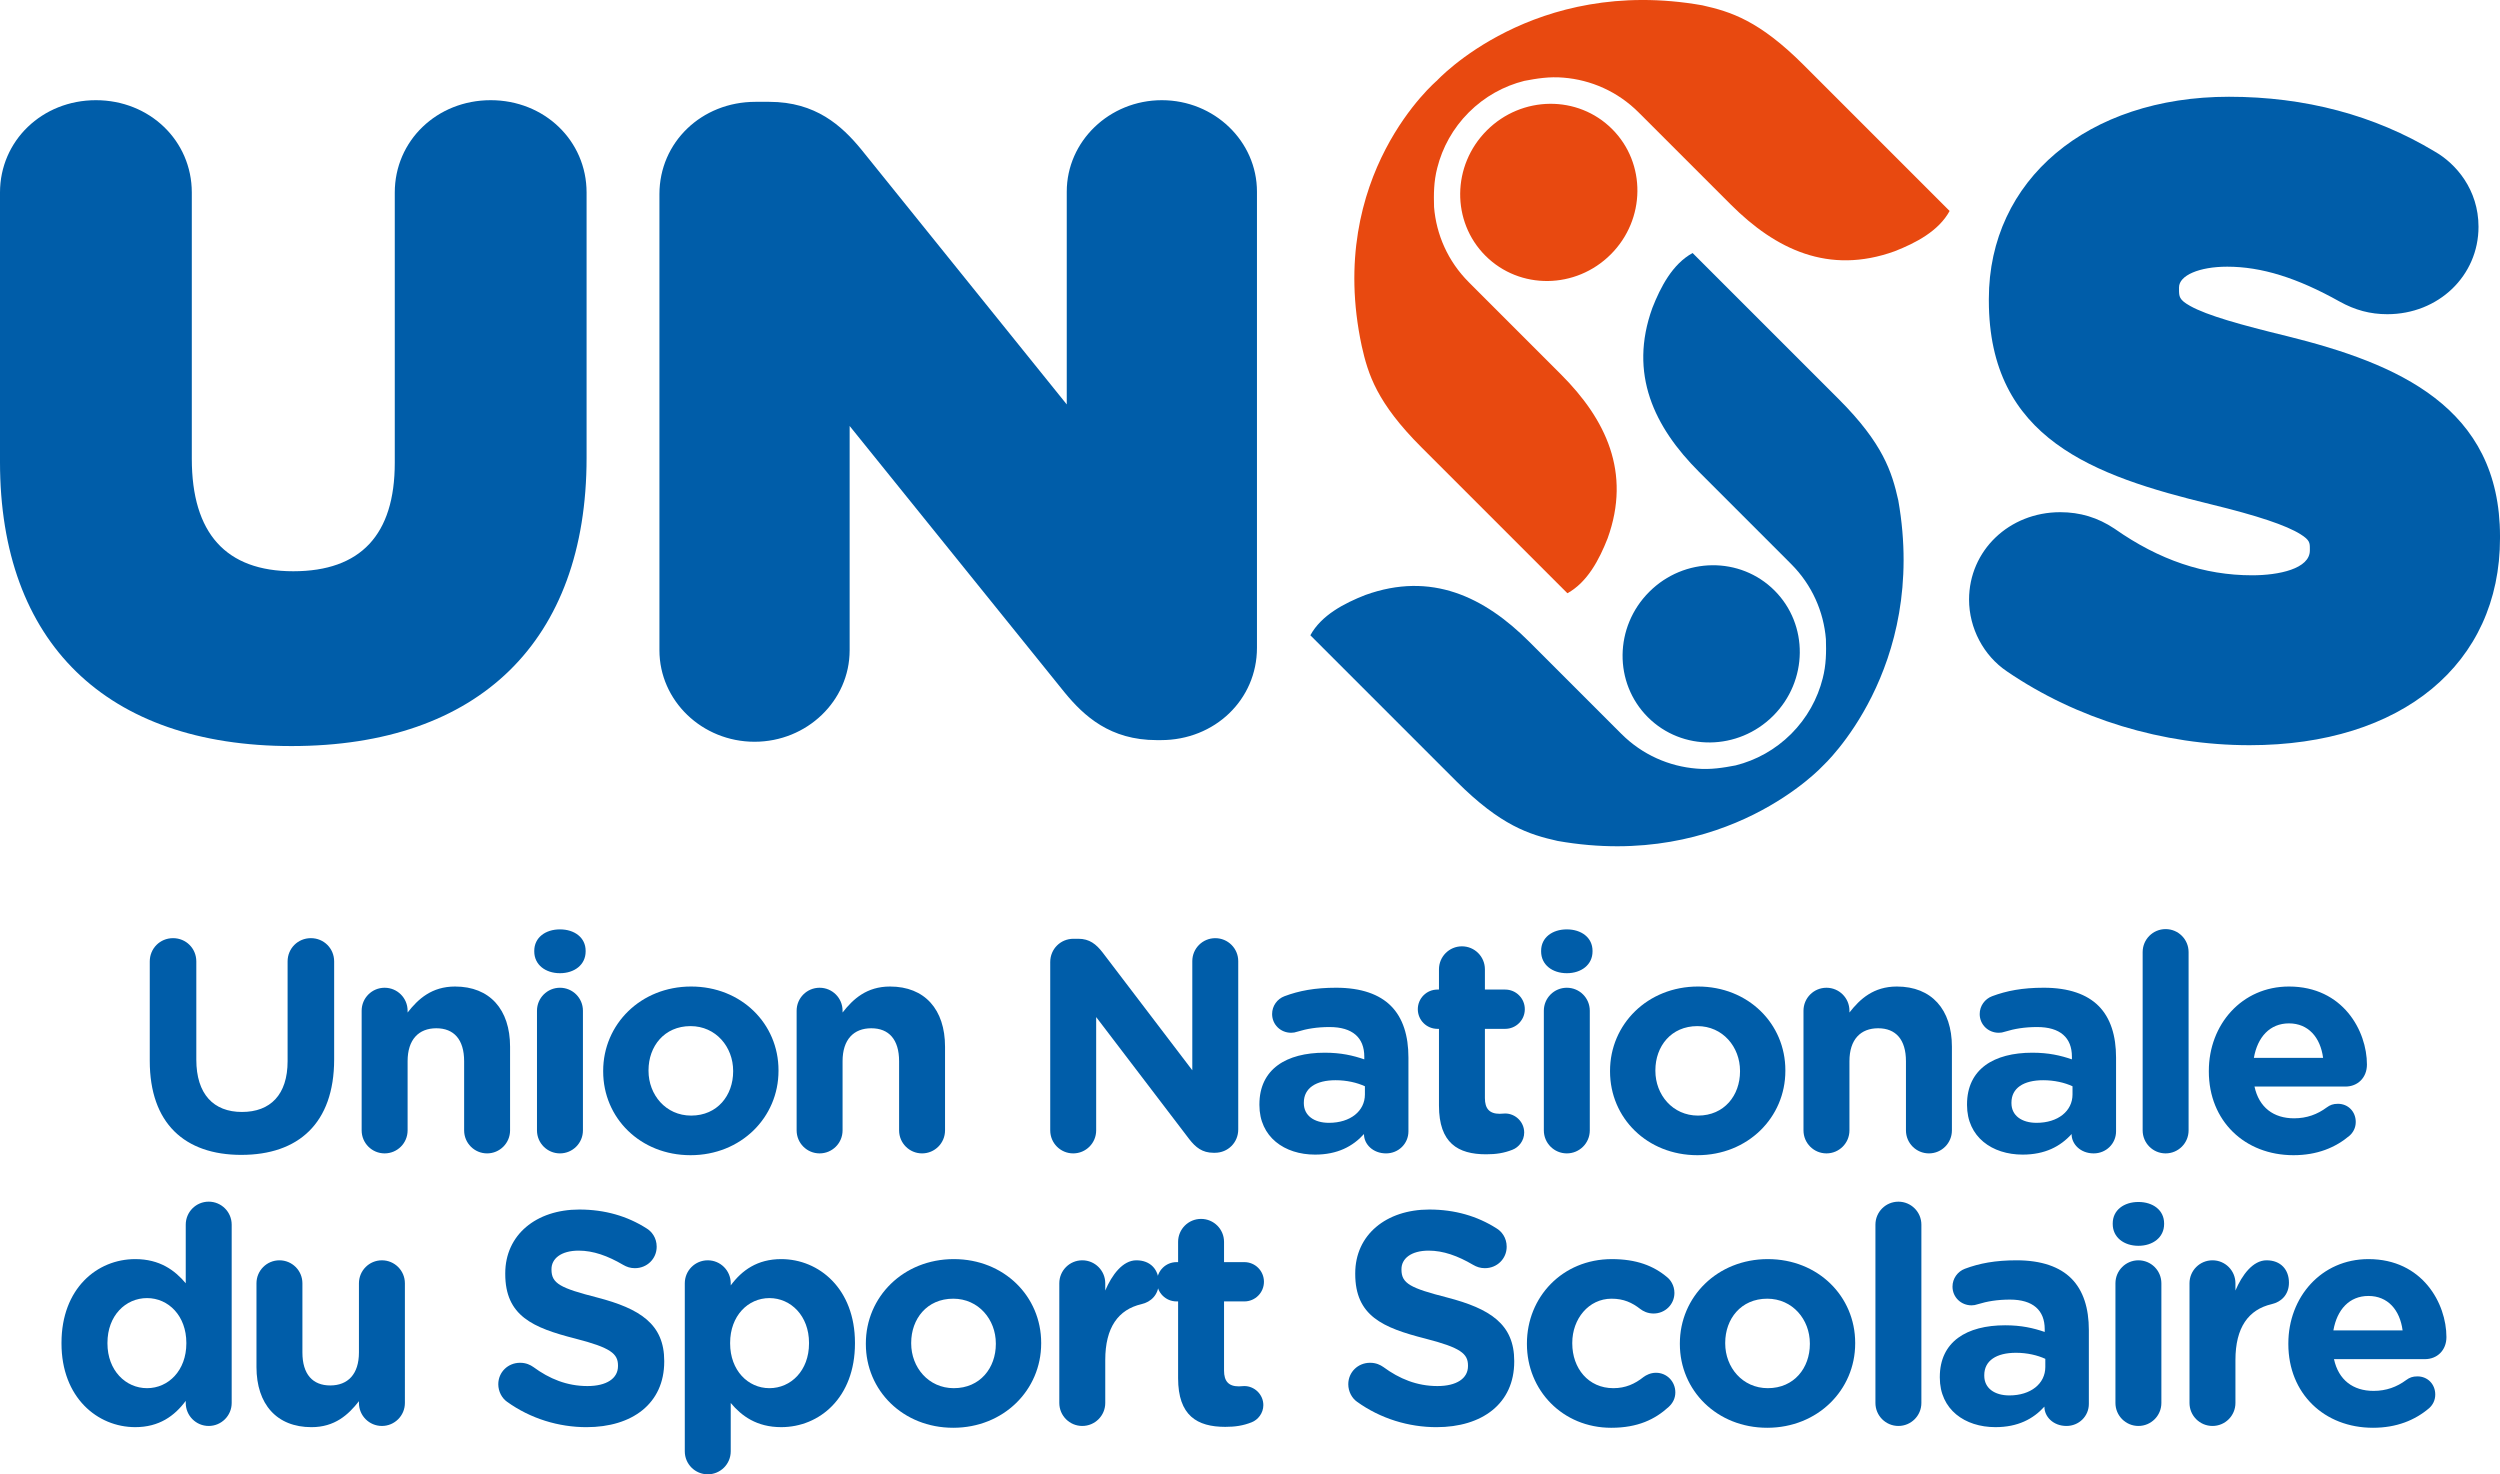 <?xml version="1.0" encoding="UTF-8" standalone="no"?>
<!-- Created with Inkscape (http://www.inkscape.org/) -->

<svg
   version="1.1"
   id="svg1"
   width="700"
   height="412.793"
   viewBox="0 0 700 412.793"
   sodipodi:docname="Logo UNSS - 2017.svg"
   inkscape:version="1.4 (e7c3feb1, 2024-10-09)"
   xmlns:inkscape="http://www.inkscape.org/namespaces/inkscape"
   xmlns:sodipodi="http://sodipodi.sourceforge.net/DTD/sodipodi-0.dtd"
   xmlns:xlink="http://www.w3.org/1999/xlink"
   xmlns="http://www.w3.org/2000/svg"
   xmlns:svg="http://www.w3.org/2000/svg">
  <sodipodi:namedview
     id="namedview1"
     pagecolor="#ffffff"
     bordercolor="#000000"
     borderopacity="0.25"
     inkscape:showpageshadow="2"
     inkscape:pageopacity="0.0"
     inkscape:pagecheckerboard="0"
     inkscape:deskcolor="#d1d1d1"
     inkscape:zoom="0.58052758"
     inkscape:cx="282.50165"
     inkscape:cy="181.73125"
     inkscape:window-width="1440"
     inkscape:window-height="750"
     inkscape:window-x="0"
     inkscape:window-y="25"
     inkscape:window-maximized="0"
     inkscape:current-layer="g1">
    <inkscape:page
       x="0"
       y="0"
       inkscape:label="1"
       id="page1"
       width="700"
       height="412.793"
       margin="0"
       bleed="0" />
  </sodipodi:namedview>
  <g
     id="g1"
     inkscape:groupmode="layer"
     inkscape:label="1"
     transform="translate(-432.631,-506.801)">
    <g
       id="g24">
      <path
         style="fill:#e84910;fill-opacity:1;fill-rule:nonzero;stroke:none;stroke-width:1.333"
         d="m 883.646,578.027 c 9.793,-9.793 9.965,-25.502 0.381,-35.086 -9.58,-9.58 -25.289,-9.412 -35.086,0.381 -9.797,9.797 -9.961,25.506 -0.385,35.086 9.589,9.585 25.298,9.412 35.091,-0.381"
         id="path7" />
      <path
         style="fill:#e84910;fill-opacity:1;fill-rule:nonzero;stroke:none;stroke-width:1.333"
         d="m 894.318,541.144 22.922,22.922 c 12.567,12.567 27.431,19.753 45.901,13.085 5.894,-2.314 12.302,-5.633 15.382,-11.275 l -40.87,-40.874 c -12.483,-12.479 -20.413,-14.921 -28.36,-16.709 -47.313,-8.35 -74.31,21.072 -74.31,21.072 0,0 -31.334,26.409 -21.072,74.306 1.783,7.947 4.23,15.882 16.709,28.36 l 40.879,40.879 c 5.638,-3.084 8.956,-9.496 11.271,-15.386 6.664,-18.466 -0.518,-33.338 -13.085,-45.906 l -22.922,-22.922 c -0.513,-0.513 -2.429,-2.434 -2.872,-2.881 -5.868,-5.868 -9.107,-13.364 -9.726,-21.037 -0.106,-3.598 -0.093,-7.151 0.898,-10.965 1.434,-5.695 4.376,-11.089 8.828,-15.541 4.456,-4.452 9.846,-7.394 15.545,-8.824 3.447,-0.659 7.014,-1.252 10.965,-0.903 7.669,0.62 15.169,3.859 21.032,9.726 0.447,0.443 2.367,2.354 2.885,2.872"
         id="path9" />
      <path
         style="fill:#005da9;fill-opacity:1;fill-rule:nonzero;stroke:none;stroke-width:1.333"
         d="m 894.411,672.527 c -9.793,9.793 -9.965,25.497 -0.381,35.086 9.58,9.58 25.289,9.412 35.086,-0.381 9.793,-9.797 9.961,-25.506 0.381,-35.086 -9.589,-9.585 -25.294,-9.412 -35.086,0.381"
         id="path11" />
      <path
         style="fill:#005da9;fill-opacity:1;fill-rule:nonzero;stroke:none;stroke-width:1.333"
         d="m 883.739,709.409 -22.922,-22.922 c -12.567,-12.567 -27.431,-19.749 -45.901,-13.085 -5.894,2.314 -12.302,5.638 -15.386,11.275 l 40.874,40.874 c 12.479,12.479 20.413,14.921 28.36,16.713 47.313,8.346 74.31,-21.077 74.31,-21.077 0,0 29.422,-26.993 21.072,-74.306 -1.788,-7.947 -4.235,-15.882 -16.709,-28.36 l -40.879,-40.874 c -5.638,3.08 -8.956,9.492 -11.271,15.382 -6.669,18.47 0.518,33.338 13.085,45.906 l 22.917,22.922 c 0.518,0.518 2.429,2.434 2.876,2.881 5.863,5.868 9.102,13.364 9.722,21.037 0.106,3.598 0.093,7.151 -0.898,10.965 -1.434,5.691 -4.372,11.089 -8.824,15.545 -4.456,4.447 -9.85,7.39 -15.545,8.824 -3.447,0.655 -7.014,1.252 -10.965,0.898 -7.673,-0.62 -15.169,-3.859 -21.037,-9.722 -0.447,-0.447 -2.367,-2.359 -2.881,-2.876"
         id="path13" />
      <path
         style="fill:#005da9;fill-opacity:1;fill-rule:nonzero;stroke:none;stroke-width:1.333"
         d="m 570.023,534.855 c -15.058,0 -26.856,11.355 -26.856,25.851 v 75.695 c 0,20.138 -9.558,30.352 -28.413,30.352 -18.855,0 -28.418,-10.598 -28.418,-31.498 v -74.549 c 0,-14.497 -11.797,-25.851 -26.851,-25.851 -15.058,0 -26.856,11.355 -26.856,25.851 v 75.465 c 0,50.543 29.759,79.527 81.638,79.527 52.495,0 82.607,-29.405 82.607,-80.673 v -74.319 c 0,-14.497 -11.793,-25.851 -26.851,-25.851"
         id="path15" />
      <path
         style="fill:#005da9;fill-opacity:1;fill-rule:nonzero;stroke:none;stroke-width:1.333"
         d="m 757.951,534.855 c -14.687,0 -26.63,11.492 -26.63,25.617 v 59.57 l -57.561,-71.425 c -5.416,-6.58 -12.709,-13.302 -25.736,-13.302 h -3.881 c -15.072,0 -26.873,11.35 -26.873,25.842 v 127.725 c 0,14.125 11.948,25.612 26.63,25.612 14.682,0 26.63,-11.487 26.63,-25.612 v -62.805 l 60.23,74.66 c 5.412,6.576 12.709,13.297 25.736,13.297 h 1.212 c 15.067,0 26.873,-11.35 26.873,-25.842 V 560.472 c 0,-14.125 -11.948,-25.617 -26.63,-25.617"
         id="path17" />
      <path
         style="fill:#005da9;fill-opacity:1;fill-rule:nonzero;stroke:none;stroke-width:1.333"
         d="m 1072.892,600.893 c -12.766,-3.115 -22.249,-5.744 -27.05,-8.443 -3.089,-1.739 -3.089,-2.606 -3.089,-4.708 v -0.465 c 0,-3.363 5.677,-5.806 13.501,-5.806 9.571,0 19.554,3.098 31.449,9.753 4.363,2.425 8.611,3.553 13.368,3.553 14.324,0 25.541,-10.753 25.541,-24.475 0,-10.399 -6.306,-17.683 -12.248,-21.068 -16.89,-10.178 -36.281,-15.342 -57.628,-15.342 -39.582,0 -67.23,23.276 -67.23,56.601 v 0.456 c 0,38.733 29.405,49.087 62.154,57.052 13.125,3.204 21.112,5.876 25.143,8.408 2.584,1.628 2.584,2.394 2.584,4.058 v 0.456 c 0,5.138 -8.695,6.961 -16.147,6.961 -13.408,0 -25.98,-4.248 -38.436,-12.974 l -0.155,-0.106 c -4.633,-3.084 -9.585,-4.589 -15.147,-4.589 -14.319,0 -25.537,10.753 -25.537,24.475 0,7.996 4.053,15.682 10.585,20.085 19.519,13.342 43.653,20.683 67.969,20.683 42.591,0 70.111,-22.754 70.111,-57.973 v -0.46 c 0,-36.308 -28.697,-48.432 -59.738,-56.132"
         id="path19" />
    </g>
    <g
       id="g65">
      <path
         id="path28"
         style="fill:#005da9;fill-opacity:1;fill-rule:nonzero;stroke:none;stroke-width:0.301"
         d="M 368.211 251.968 C 365.017 251.968 362.645 249.577 362.645 246.632 L 362.645 246.594 C 362.645 243.648 364.998 241.295 368.172 241.295 C 371.367 241.295 373.739 243.687 373.739 246.632 L 373.739 246.67 C 373.739 249.616 371.386 251.968 368.211 251.968 z M 368.172 249.463 C 369.779 249.463 370.869 248.143 370.869 246.632 L 370.869 246.594 C 370.869 245.083 369.875 243.801 368.211 243.801 C 366.604 243.801 365.514 245.121 365.514 246.632 L 365.514 246.67 C 365.514 248.181 366.509 249.463 368.172 249.463 z "
         transform="matrix(4.425,0,0,-4.425,-1003.183,1897.986)" />
      <path
         id="path65"
         style="fill:#005da9;fill-opacity:1;fill-rule:nonzero;stroke:none;stroke-width:0.301"
         d="M 474.345 234.72 C 471.361 234.72 469.277 232.31 469.277 229.383 L 469.277 229.346 C 469.277 226.208 471.552 224.047 474.633 224.047 C 476.125 224.047 477.291 224.525 478.19 225.291 C 478.401 225.482 478.573 225.769 478.573 226.151 C 478.573 226.802 478.095 227.299 477.444 227.299 C 477.138 227.299 476.947 227.223 476.736 227.069 C 476.144 226.63 475.474 226.381 474.67 226.381 C 473.37 226.381 472.452 227.07 472.165 228.39 L 477.922 228.39 C 478.687 228.39 479.28 228.944 479.28 229.786 C 479.28 231.909 477.769 234.72 474.345 234.72 z M 474.345 232.388 C 475.57 232.388 476.335 231.508 476.507 230.208 L 472.127 230.208 C 472.356 231.528 473.141 232.388 474.345 232.388 z "
         transform="matrix(4.425,0,0,-4.425,-1003.183,1897.986)" />
      <path
         id="path59"
         style="fill:#005da9;fill-opacity:1;fill-rule:nonzero;stroke:none;stroke-width:0.301"
         d="M 452.082 234.644 C 450.724 234.644 449.728 234.452 448.811 234.109 C 448.352 233.936 448.026 233.496 448.026 232.979 C 448.026 232.31 448.563 231.794 449.232 231.794 C 449.366 231.794 449.48 231.815 449.653 231.872 C 450.207 232.043 450.858 232.158 451.661 232.158 C 453.115 232.158 453.861 231.488 453.861 230.283 L 453.861 230.111 C 453.133 230.359 452.387 230.532 451.355 230.532 C 448.925 230.532 447.223 229.499 447.223 227.261 L 447.223 227.223 C 447.223 225.195 448.811 224.087 450.743 224.087 C 452.159 224.087 453.133 224.602 453.842 225.386 L 453.842 225.368 C 453.842 224.755 454.396 224.162 455.238 224.162 C 456.022 224.162 456.654 224.774 456.654 225.559 L 456.654 230.227 C 456.654 231.603 456.309 232.731 455.544 233.496 C 454.817 234.223 453.67 234.644 452.082 234.644 z M 452.043 228.792 C 452.751 228.792 453.401 228.638 453.899 228.409 L 453.899 227.893 C 453.899 226.841 452.981 226.094 451.622 226.094 C 450.686 226.094 450.036 226.553 450.036 227.337 L 450.036 227.377 C 450.036 228.294 450.801 228.792 452.043 228.792 z "
         transform="matrix(4.425,0,0,-4.425,-1003.183,1897.986)" />
      <path
         id="path56"
         style="fill:#005da9;fill-opacity:1;fill-rule:nonzero;stroke:none;stroke-width:0.301"
         d="M 436.341 234.72 C 433.146 234.72 430.774 232.331 430.774 229.383 L 430.774 229.346 C 430.774 226.4 433.127 224.047 436.302 224.047 C 439.496 224.047 441.868 226.439 441.868 229.383 L 441.868 229.422 C 441.868 232.367 439.515 234.72 436.341 234.72 z M 436.302 232.215 C 437.909 232.215 439 230.895 439 229.383 L 439 229.346 C 439 227.835 438.005 226.553 436.341 226.553 C 434.734 226.553 433.644 227.873 433.644 229.383 L 433.644 229.422 C 433.644 230.933 434.638 232.215 436.302 232.215 z "
         transform="matrix(4.425,0,0,-4.425,-1003.183,1897.986)" />
      <path
         id="path50"
         style="fill:#005da9;fill-opacity:1;fill-rule:nonzero;stroke:none;stroke-width:0.301"
         d="M 384.832 234.72 C 381.638 234.72 379.266 232.331 379.266 229.383 L 379.266 229.346 C 379.266 226.4 381.618 224.047 384.794 224.047 C 387.988 224.047 390.36 226.439 390.36 229.383 L 390.36 229.422 C 390.36 232.367 388.007 234.72 384.832 234.72 z M 384.794 232.215 C 386.4 232.215 387.491 230.895 387.491 229.383 L 387.491 229.346 C 387.491 227.835 386.496 226.553 384.832 226.553 C 383.226 226.553 382.135 227.873 382.135 229.383 L 382.135 229.422 C 382.135 230.933 383.129 232.215 384.794 232.215 z "
         transform="matrix(4.425,0,0,-4.425,-1003.183,1897.986)" />
      <path
         id="path48"
         style="fill:#005da9;fill-opacity:1;fill-rule:nonzero;stroke:none;stroke-width:0.301"
         d="M 373.91 234.72 C 372.4 234.72 371.424 234.012 370.716 233.056 L 370.716 233.19 C 370.716 233.994 370.066 234.644 369.263 234.644 C 368.459 234.644 367.809 233.994 367.809 233.19 L 367.809 222.555 C 367.809 221.752 368.459 221.102 369.263 221.102 C 370.066 221.102 370.716 221.752 370.716 222.555 L 370.716 225.616 C 371.404 224.793 372.361 224.087 373.91 224.087 C 376.339 224.087 378.577 225.96 378.577 229.383 L 378.577 229.422 C 378.577 232.845 376.301 234.72 373.91 234.72 z M 373.164 232.253 C 374.522 232.253 375.67 231.125 375.67 229.422 L 375.67 229.383 C 375.67 227.663 374.522 226.553 373.164 226.553 C 371.806 226.553 370.678 227.681 370.678 229.383 L 370.678 229.422 C 370.678 231.125 371.806 232.253 373.164 232.253 z "
         transform="matrix(4.425,0,0,-4.425,-1003.183,1897.986)" />
      <path
         id="path21"
         style="fill:#005da9;fill-opacity:1;fill-rule:nonzero;stroke:none;stroke-width:0.301"
         d="M 337.684 238.355 C 336.881 238.355 336.231 237.704 336.231 236.901 L 336.231 233.19 C 335.542 234.012 334.586 234.72 333.036 234.72 C 330.607 234.72 328.369 232.845 328.369 229.422 L 328.369 229.383 C 328.369 225.96 330.646 224.087 333.036 224.087 C 334.547 224.087 335.523 224.794 336.231 225.751 L 336.231 225.616 C 336.231 224.813 336.881 224.162 337.684 224.162 C 338.487 224.162 339.138 224.813 339.138 225.616 L 339.138 236.901 C 339.138 237.704 338.487 238.355 337.684 238.355 z M 333.782 232.253 C 335.141 232.253 336.269 231.125 336.269 229.422 L 336.269 229.383 C 336.269 227.681 335.141 226.553 333.782 226.553 C 332.424 226.553 331.277 227.681 331.277 229.383 L 331.277 229.422 C 331.277 231.143 332.424 232.253 333.782 232.253 z "
         transform="matrix(4.425,0,0,-4.425,-1003.183,1897.986)" />
      <path
         id="path44"
         style="fill:#005da9;fill-opacity:1;fill-rule:nonzero;stroke:none;stroke-width:0.301"
         d="M 469.315 251.968 C 466.331 251.968 464.246 249.559 464.246 246.632 L 464.246 246.594 C 464.246 243.457 466.522 241.295 469.602 241.295 C 471.094 241.295 472.26 241.773 473.159 242.538 C 473.368 242.729 473.542 243.016 473.542 243.399 C 473.542 244.049 473.064 244.547 472.414 244.547 C 472.107 244.547 471.917 244.471 471.706 244.317 C 471.113 243.878 470.444 243.629 469.64 243.629 C 468.34 243.629 467.421 244.317 467.135 245.638 L 472.891 245.638 C 473.657 245.638 474.25 246.191 474.25 247.033 C 474.25 249.156 472.739 251.968 469.315 251.968 z M 469.315 249.636 C 470.539 249.636 471.304 248.754 471.476 247.454 L 467.096 247.454 C 467.326 248.773 468.11 249.636 469.315 249.636 z "
         transform="matrix(4.425,0,0,-4.425,-1003.183,1897.986)" />
      <path
         id="path40"
         style="fill:#005da9;fill-opacity:1;fill-rule:nonzero;stroke:none;stroke-width:0.301"
         d="M 453.803 251.892 C 452.445 251.892 451.451 251.699 450.532 251.355 C 450.074 251.183 449.747 250.744 449.747 250.228 C 449.747 249.559 450.283 249.042 450.953 249.042 C 451.087 249.042 451.202 249.06 451.374 249.118 C 451.929 249.29 452.579 249.404 453.383 249.404 C 454.836 249.404 455.582 248.735 455.582 247.53 L 455.582 247.359 C 454.856 247.608 454.108 247.78 453.075 247.78 C 450.647 247.78 448.945 246.746 448.945 244.507 L 448.945 244.471 C 448.945 242.444 450.532 241.332 452.464 241.332 C 453.879 241.332 454.856 241.85 455.563 242.635 L 455.563 242.615 C 455.563 242.004 456.117 241.409 456.959 241.409 C 457.743 241.409 458.375 242.022 458.375 242.805 L 458.375 247.473 C 458.375 248.85 458.031 249.98 457.265 250.744 C 456.539 251.471 455.391 251.892 453.803 251.892 z M 453.765 246.039 C 454.473 246.039 455.123 245.886 455.62 245.657 L 455.62 245.139 C 455.62 244.088 454.702 243.343 453.344 243.343 C 452.407 243.343 451.756 243.801 451.756 244.585 L 451.756 244.623 C 451.756 245.541 452.521 246.039 453.765 246.039 z "
         transform="matrix(4.425,0,0,-4.425,-1003.183,1897.986)" />
      <path
         id="path37"
         style="fill:#005da9;fill-opacity:1;fill-rule:nonzero;stroke:none;stroke-width:0.301"
         d="M 431.922 251.968 C 428.728 251.968 426.356 249.577 426.356 246.632 L 426.356 246.594 C 426.356 243.648 428.708 241.295 431.884 241.295 C 435.077 241.295 437.45 243.687 437.45 246.632 L 437.45 246.67 C 437.45 249.616 435.098 251.968 431.922 251.968 z M 431.884 249.463 C 433.49 249.463 434.581 248.143 434.581 246.632 L 434.581 246.594 C 434.581 245.083 433.587 243.801 431.922 243.801 C 430.316 243.801 429.225 245.121 429.225 246.632 L 429.225 246.67 C 429.225 248.181 430.219 249.463 431.884 249.463 z "
         transform="matrix(4.425,0,0,-4.425,-1003.183,1897.986)" />
      <path
         id="path32"
         style="fill:#005da9;fill-opacity:1;fill-rule:nonzero;stroke:none;stroke-width:0.301"
         d="M 409.027 251.892 C 407.669 251.892 406.675 251.699 405.756 251.355 C 405.297 251.183 404.973 250.744 404.973 250.228 C 404.973 249.559 405.508 249.042 406.177 249.042 C 406.311 249.042 406.426 249.06 406.598 249.118 C 407.153 249.29 407.803 249.404 408.606 249.404 C 410.06 249.404 410.806 248.735 410.806 247.53 L 410.806 247.359 C 410.08 247.608 409.334 247.78 408.301 247.78 C 405.872 247.78 404.169 246.746 404.169 244.507 L 404.169 244.471 C 404.169 242.444 405.756 241.332 407.689 241.332 C 409.104 241.332 410.08 241.85 410.787 242.635 L 410.787 242.615 C 410.787 242.004 411.342 241.409 412.183 241.409 C 412.968 241.409 413.599 242.022 413.599 242.805 L 413.599 247.473 C 413.599 248.85 413.255 249.98 412.489 250.744 C 411.763 251.471 410.615 251.892 409.027 251.892 z M 408.99 246.039 C 409.696 246.039 410.347 245.886 410.845 245.657 L 410.845 245.139 C 410.845 244.088 409.927 243.343 408.569 243.343 C 407.632 243.343 406.98 243.801 406.98 244.585 L 406.98 244.623 C 406.98 245.541 407.746 246.039 408.99 246.039 z "
         transform="matrix(4.425,0,0,-4.425,-1003.183,1897.986)" />
      <path
         style="fill:#005da9;fill-opacity:1;fill-rule:nonzero;stroke:none;stroke-width:0.301"
         d="m 358.456,242.863 c 0,-0.803 0.651,-1.454 1.454,-1.454 0.803,0 1.454,0.651 1.454,1.454 v 7.575 c 0,0.803 -0.651,1.453 -1.454,1.453 -0.803,0 -1.454,-0.65 -1.454,-1.453 z"
         transform="matrix(4.425,0,0,-4.425,-1003.183,1897.986)"
         id="path27" />
      <path
         style="fill:#005da9;fill-opacity:1;fill-rule:nonzero;stroke:none;stroke-width:0.301"
         d="m 358.284,254.188 c 0,-0.842 0.708,-1.377 1.626,-1.377 0.918,0 1.625,0.535 1.625,1.377 v 0.038 c 0,0.841 -0.707,1.358 -1.625,1.358 -0.918,0 -1.626,-0.517 -1.626,-1.358 z"
         transform="matrix(4.425,0,0,-4.425,-1003.183,1897.986)"
         id="path26" />
      <path
         style="fill:#005da9;fill-opacity:1;fill-rule:nonzero;stroke:none;stroke-width:0.301"
         d="m 347.362,242.863 c 0,-0.803 0.651,-1.454 1.454,-1.454 0.804,0 1.454,0.651 1.454,1.454 v 4.38 c 0,1.377 0.708,2.084 1.817,2.084 1.109,0 1.76,-0.707 1.76,-2.084 v -4.38 c 0,-0.803 0.65,-1.454 1.453,-1.454 0.803,0 1.454,0.651 1.454,1.454 v 5.299 c 0,2.352 -1.281,3.806 -3.481,3.806 -1.473,0 -2.334,-0.785 -3.003,-1.645 v 0.115 c 0,0.803 -0.65,1.453 -1.454,1.453 -0.803,0 -1.454,-0.65 -1.454,-1.453 z"
         transform="matrix(4.425,0,0,-4.425,-1003.183,1897.986)"
         id="path25" />
      <path
         style="fill:#005da9;fill-opacity:1;fill-rule:nonzero;stroke:none;stroke-width:0.301"
         d="m 339.75,241.315 c 3.596,0 5.872,1.989 5.872,6.044 v 6.197 c 0,0.823 -0.65,1.473 -1.473,1.473 -0.822,0 -1.473,-0.65 -1.473,-1.473 v -6.312 c 0,-2.123 -1.09,-3.213 -2.888,-3.213 -1.797,0 -2.888,1.128 -2.888,3.309 v 6.216 c 0,0.823 -0.65,1.473 -1.473,1.473 -0.822,0 -1.473,-0.65 -1.473,-1.473 v -6.292 c 0,-3.941 2.201,-5.949 5.796,-5.949"
         transform="matrix(4.425,0,0,-4.425,-1003.183,1897.986)"
         id="path23" />
      <path
         style="fill:#005da9;fill-opacity:1;fill-rule:nonzero;stroke:none;stroke-width:0.301"
         d="m 463.022,225.616 c 0,-0.803 0.651,-1.454 1.455,-1.454 0.803,0 1.452,0.651 1.452,1.454 v 2.716 c 0,2.066 0.823,3.195 2.296,3.539 0.593,0.134 1.09,0.592 1.09,1.357 0,0.823 -0.516,1.416 -1.416,1.416 -0.86,0 -1.549,-0.919 -1.97,-1.913 v 0.459 c 0,0.804 -0.649,1.454 -1.452,1.454 -0.804,0 -1.455,-0.65 -1.455,-1.454 z"
         transform="matrix(4.425,0,0,-4.425,-1003.183,1897.986)"
         id="path63" />
      <path
         style="fill:#005da9;fill-opacity:1;fill-rule:nonzero;stroke:none;stroke-width:0.301"
         d="m 458.336,225.616 c 0,-0.803 0.651,-1.454 1.454,-1.454 0.803,0 1.453,0.651 1.453,1.454 v 7.574 c 0,0.804 -0.65,1.454 -1.453,1.454 -0.803,0 -1.454,-0.65 -1.454,-1.454 z"
         transform="matrix(4.425,0,0,-4.425,-1003.183,1897.986)"
         id="path62" />
      <path
         style="fill:#005da9;fill-opacity:1;fill-rule:nonzero;stroke:none;stroke-width:0.301"
         d="m 458.164,236.939 c 0,-0.842 0.707,-1.377 1.626,-1.377 0.918,0 1.626,0.535 1.626,1.377 v 0.039 c 0,0.841 -0.708,1.357 -1.626,1.357 -0.919,0 -1.626,-0.516 -1.626,-1.357 z"
         transform="matrix(4.425,0,0,-4.425,-1003.183,1897.986)"
         id="path61" />
      <path
         style="fill:#005da9;fill-opacity:1;fill-rule:nonzero;stroke:none;stroke-width:0.301"
         d="m 443.149,225.616 c 0,-0.803 0.651,-1.454 1.454,-1.454 0.803,0 1.454,0.651 1.454,1.454 v 11.285 c 0,0.803 -0.651,1.453 -1.454,1.453 -0.803,0 -1.454,-0.65 -1.454,-1.453 z"
         transform="matrix(4.425,0,0,-4.425,-1003.183,1897.986)"
         id="path58" />
      <path
         style="fill:#005da9;fill-opacity:1;fill-rule:nonzero;stroke:none;stroke-width:0.301"
         d="m 426.433,224.047 c 1.683,0 2.773,0.535 3.634,1.321 0.249,0.228 0.421,0.535 0.421,0.917 0,0.689 -0.536,1.243 -1.225,1.243 -0.344,0 -0.63,-0.152 -0.784,-0.267 -0.555,-0.441 -1.147,-0.708 -1.913,-0.708 -1.587,0 -2.6,1.262 -2.6,2.83 v 0.039 c 0,1.511 1.032,2.793 2.486,2.793 0.765,0 1.3,-0.249 1.817,-0.651 0.172,-0.134 0.459,-0.287 0.842,-0.287 0.727,0 1.319,0.574 1.319,1.301 0,0.498 -0.268,0.842 -0.459,0.995 -0.86,0.727 -1.951,1.147 -3.501,1.147 -3.136,0 -5.373,-2.41 -5.373,-5.337 v -0.037 c 0,-2.927 2.257,-5.299 5.336,-5.299"
         transform="matrix(4.425,0,0,-4.425,-1003.183,1897.986)"
         id="path55" />
      <path
         style="fill:#005da9;fill-opacity:1;fill-rule:nonzero;stroke:none;stroke-width:0.301"
         d="m 415.377,224.086 c 2.888,0 4.916,1.491 4.916,4.15 v 0.039 c 0,2.333 -1.53,3.309 -4.247,4.016 -2.313,0.593 -2.888,0.88 -2.888,1.76 v 0.038 c 0,0.65 0.593,1.167 1.722,1.167 0.918,0 1.836,-0.326 2.811,-0.899 0.23,-0.134 0.46,-0.211 0.746,-0.211 0.766,0 1.378,0.593 1.378,1.358 0,0.575 -0.325,0.976 -0.651,1.167 -1.204,0.765 -2.62,1.186 -4.246,1.186 -2.735,0 -4.686,-1.607 -4.686,-4.035 v -0.039 c 0,-2.658 1.74,-3.405 4.437,-4.093 2.239,-0.574 2.698,-0.956 2.698,-1.702 v -0.039 c 0,-0.784 -0.727,-1.262 -1.933,-1.262 -1.3,0 -2.409,0.459 -3.423,1.205 -0.191,0.134 -0.459,0.268 -0.842,0.268 -0.765,0 -1.377,-0.593 -1.377,-1.358 0,-0.46 0.229,-0.881 0.555,-1.11 1.492,-1.071 3.27,-1.606 5.03,-1.606"
         transform="matrix(4.425,0,0,-4.425,-1003.183,1897.986)"
         id="path54" />
      <path
         style="fill:#005da9;fill-opacity:1;fill-rule:nonzero;stroke:none;stroke-width:0.301"
         d="m 402.008,224.105 c 0.63,0 1.128,0.076 1.664,0.287 0.401,0.153 0.746,0.574 0.746,1.09 0,0.669 -0.555,1.205 -1.205,1.205 -0.058,0 -0.249,-0.02 -0.344,-0.02 -0.65,0 -0.938,0.326 -0.938,0.996 v 4.379 h 1.282 c 0.689,0 1.243,0.555 1.243,1.244 0,0.688 -0.554,1.243 -1.243,1.243 h -1.282 v 1.282 c 0,0.803 -0.65,1.453 -1.454,1.453 -0.803,0 -1.453,-0.65 -1.453,-1.453 v -1.282 h -0.096 c -0.688,0 -1.243,-0.555 -1.243,-1.243 0,-0.689 0.555,-1.244 1.243,-1.244 h 0.096 v -4.858 c 0,-2.371 1.205,-3.079 2.984,-3.079"
         transform="matrix(4.425,0,0,-4.425,-1003.183,1897.986)"
         id="path53" />
      <path
         style="fill:#005da9;fill-opacity:1;fill-rule:nonzero;stroke:none;stroke-width:0.301"
         d="m 391.507,225.616 c 0,-0.803 0.651,-1.454 1.453,-1.454 0.804,0 1.455,0.651 1.455,1.454 v 2.716 c 0,2.066 0.822,3.195 2.295,3.539 0.592,0.134 1.09,0.592 1.09,1.357 0,0.823 -0.517,1.416 -1.416,1.416 -0.861,0 -1.549,-0.919 -1.969,-1.913 v 0.459 c 0,0.804 -0.651,1.454 -1.455,1.454 -0.802,0 -1.453,-0.65 -1.453,-1.454 z"
         transform="matrix(4.425,0,0,-4.425,-1003.183,1897.986)"
         id="path52" />
      <path
         style="fill:#005da9;fill-opacity:1;fill-rule:nonzero;stroke:none;stroke-width:0.301"
         d="m 361.592,224.086 c 2.888,0 4.916,1.491 4.916,4.15 v 0.039 c 0,2.333 -1.53,3.309 -4.246,4.016 -2.315,0.593 -2.888,0.88 -2.888,1.76 v 0.038 c 0,0.65 0.593,1.167 1.721,1.167 0.918,0 1.836,-0.326 2.812,-0.899 0.229,-0.134 0.459,-0.211 0.746,-0.211 0.765,0 1.377,0.593 1.377,1.358 0,0.575 -0.325,0.976 -0.651,1.167 -1.204,0.765 -2.619,1.186 -4.245,1.186 -2.736,0 -4.686,-1.607 -4.686,-4.035 v -0.039 c 0,-2.658 1.74,-3.405 4.437,-4.093 2.238,-0.574 2.697,-0.956 2.697,-1.702 v -0.039 c 0,-0.784 -0.727,-1.262 -1.933,-1.262 -1.3,0 -2.409,0.459 -3.423,1.205 -0.191,0.134 -0.459,0.268 -0.842,0.268 -0.764,0 -1.377,-0.593 -1.377,-1.358 0,-0.46 0.23,-0.881 0.555,-1.11 1.492,-1.071 3.271,-1.606 5.03,-1.606"
         transform="matrix(4.425,0,0,-4.425,-1003.183,1897.986)"
         id="path47" />
      <path
         style="fill:#005da9;fill-opacity:1;fill-rule:nonzero;stroke:none;stroke-width:0.301"
         d="m 350.098,233.19 c 0,0.804 -0.651,1.454 -1.454,1.454 -0.804,0 -1.454,-0.65 -1.454,-1.454 v -4.38 c 0,-1.378 -0.707,-2.085 -1.817,-2.085 -1.109,0 -1.76,0.707 -1.76,2.085 v 4.38 c 0,0.804 -0.65,1.454 -1.453,1.454 -0.803,0 -1.454,-0.65 -1.454,-1.454 v -5.298 c 0,-2.353 1.282,-3.806 3.481,-3.806 1.473,0 2.334,0.784 3.003,1.644 v -0.114 c 0,-0.803 0.65,-1.454 1.454,-1.454 0.803,0 1.454,0.651 1.454,1.454 z"
         transform="matrix(4.425,0,0,-4.425,-1003.183,1897.986)"
         id="path46" />
      <path
         style="fill:#005da9;fill-opacity:1;fill-rule:nonzero;stroke:none;stroke-width:0.301"
         d="m 460.058,242.863 c 0,-0.803 0.65,-1.454 1.453,-1.454 0.804,0 1.454,0.651 1.454,1.454 v 11.285 c 0,0.804 -0.65,1.454 -1.454,1.454 -0.803,0 -1.453,-0.65 -1.453,-1.454 z"
         transform="matrix(4.425,0,0,-4.425,-1003.183,1897.986)"
         id="path42" />
      <path
         style="fill:#005da9;fill-opacity:1;fill-rule:nonzero;stroke:none;stroke-width:0.301"
         d="m 438.597,242.863 c 0,-0.803 0.65,-1.454 1.454,-1.454 0.803,0 1.454,0.651 1.454,1.454 v 4.38 c 0,1.377 0.707,2.084 1.817,2.084 1.109,0 1.759,-0.707 1.759,-2.084 v -4.38 c 0,-0.803 0.651,-1.454 1.454,-1.454 0.804,0 1.454,0.651 1.454,1.454 v 5.299 c 0,2.352 -1.282,3.806 -3.482,3.806 -1.473,0 -2.333,-0.785 -3.002,-1.645 v 0.115 c 0,0.803 -0.651,1.453 -1.454,1.453 -0.804,0 -1.454,-0.65 -1.454,-1.453 z"
         transform="matrix(4.425,0,0,-4.425,-1003.183,1897.986)"
         id="path39" />
      <path
         style="fill:#005da9;fill-opacity:1;fill-rule:nonzero;stroke:none;stroke-width:0.301"
         d="m 422.167,242.863 c 0,-0.803 0.651,-1.454 1.454,-1.454 0.804,0 1.454,0.651 1.454,1.454 v 7.575 c 0,0.803 -0.65,1.453 -1.454,1.453 -0.803,0 -1.454,-0.65 -1.454,-1.453 z"
         transform="matrix(4.425,0,0,-4.425,-1003.183,1897.986)"
         id="path36" />
      <path
         style="fill:#005da9;fill-opacity:1;fill-rule:nonzero;stroke:none;stroke-width:0.301"
         d="m 421.995,254.188 c 0,-0.842 0.708,-1.377 1.626,-1.377 0.918,0 1.627,0.535 1.627,1.377 v 0.038 c 0,0.841 -0.709,1.358 -1.627,1.358 -0.918,0 -1.626,-0.517 -1.626,-1.358 z"
         transform="matrix(4.425,0,0,-4.425,-1003.183,1897.986)"
         id="path35" />
      <path
         style="fill:#005da9;fill-opacity:1;fill-rule:nonzero;stroke:none;stroke-width:0.301"
         d="m 418.514,241.352 c 0.632,0 1.129,0.076 1.665,0.287 0.401,0.153 0.745,0.573 0.745,1.09 0,0.67 -0.554,1.205 -1.205,1.205 -0.057,0 -0.248,-0.019 -0.344,-0.019 -0.65,0 -0.937,0.325 -0.937,0.995 v 4.38 h 1.281 c 0.689,0 1.244,0.554 1.244,1.243 0,0.688 -0.555,1.243 -1.244,1.243 h -1.281 v 1.282 c 0,0.803 -0.65,1.454 -1.454,1.454 -0.803,0 -1.453,-0.651 -1.453,-1.454 v -1.282 h -0.095 c -0.689,0 -1.244,-0.555 -1.244,-1.243 0,-0.689 0.555,-1.243 1.244,-1.243 h 0.095 v -4.858 c 0,-2.372 1.204,-3.08 2.983,-3.08"
         transform="matrix(4.425,0,0,-4.425,-1003.183,1897.986)"
         id="path34" />
      <path
         style="fill:#005da9;fill-opacity:1;fill-rule:nonzero;stroke:none;stroke-width:0.301"
         d="m 390.933,242.863 c 0,-0.803 0.65,-1.454 1.454,-1.454 0.803,0 1.453,0.651 1.453,1.454 v 7.173 l 5.891,-7.727 c 0.402,-0.517 0.823,-0.861 1.531,-0.861 h 0.095 c 0.823,0 1.473,0.65 1.473,1.473 v 10.654 c 0,0.803 -0.65,1.453 -1.453,1.453 -0.803,0 -1.454,-0.65 -1.454,-1.453 v -6.906 l -5.681,7.46 c -0.402,0.516 -0.823,0.861 -1.53,0.861 h -0.307 c -0.822,0 -1.472,-0.651 -1.472,-1.472 z"
         transform="matrix(4.425,0,0,-4.425,-1003.183,1897.986)"
         id="path31" />
      <path
         style="fill:#005da9;fill-opacity:1;fill-rule:nonzero;stroke:none;stroke-width:0.301"
         d="m 374.886,242.863 c 0,-0.803 0.65,-1.454 1.454,-1.454 0.803,0 1.453,0.651 1.453,1.454 v 4.38 c 0,1.377 0.708,2.084 1.817,2.084 1.11,0 1.76,-0.707 1.76,-2.084 v -4.38 c 0,-0.803 0.651,-1.454 1.454,-1.454 0.803,0 1.453,0.651 1.453,1.454 v 5.299 c 0,2.352 -1.281,3.806 -3.481,3.806 -1.473,0 -2.333,-0.785 -3.003,-1.645 v 0.115 c 0,0.803 -0.65,1.453 -1.453,1.453 -0.804,0 -1.454,-0.65 -1.454,-1.453 z"
         transform="matrix(4.425,0,0,-4.425,-1003.183,1897.986)"
         id="path30" />
    </g>
  </g>
</svg>

